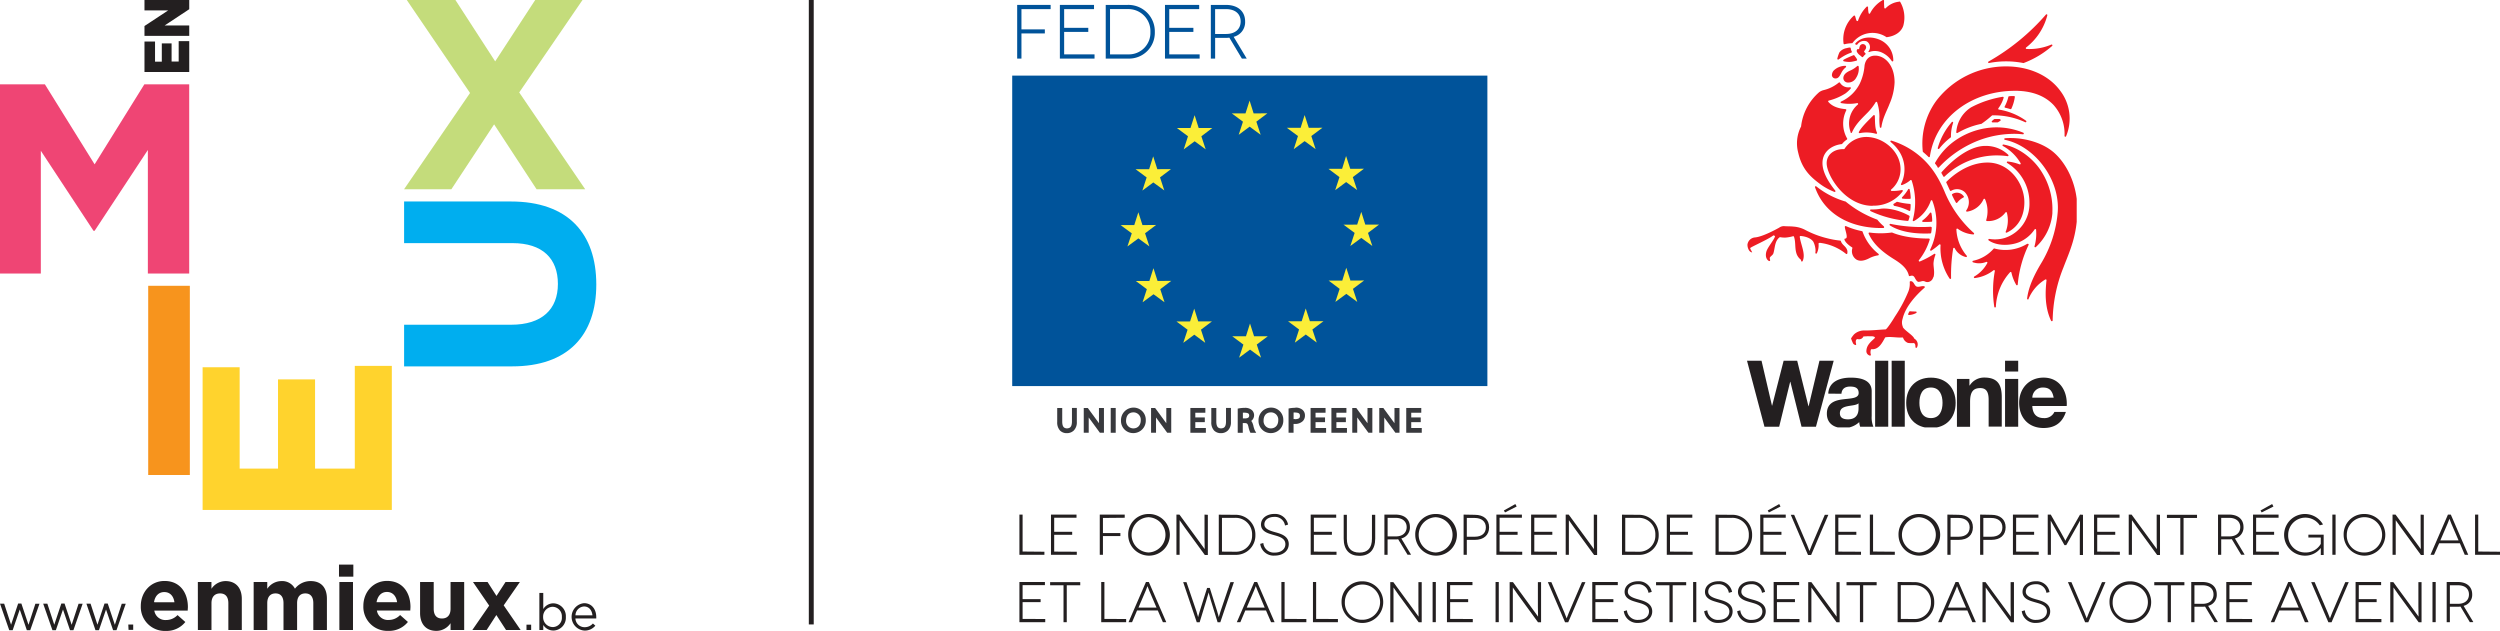 <svg id="Calque_2" data-name="Calque 2" xmlns="http://www.w3.org/2000/svg" xmlns:xlink="http://www.w3.org/1999/xlink" viewBox="0 0 871.26 219.92"><defs><style>.cls-1,.cls-5{fill:none;}.cls-2{fill:#00539a;}.cls-3{fill:#fbee38;}.cls-4{fill:#38393d;}.cls-5{stroke:#231f20;stroke-width:1.71px;}.cls-6{fill:#ef4574;}.cls-7{fill:#f7941d;}.cls-8{fill:#ffd32d;}.cls-9{fill:#00aeef;}.cls-10{fill:#c4dc7b;}.cls-11{fill:#231f20;}.cls-12{clip-path:url(#clip-path);}.cls-13{fill:#ed1c24;}</style><clipPath id="clip-path" transform="translate(-35.73 -27.66)"><rect class="cls-1" x="644.58" y="27.66" width="114.89" height="148.95"/></clipPath></defs><rect class="cls-2" x="352.76" y="26.35" width="165.6" height="108.2"/><polygon class="cls-3" points="436.89 39.52 441.68 39.5 437.84 42.4 439.35 46.98 435.5 44.14 431.69 46.98 433.18 42.41 429.3 39.53 434.06 39.52 435.49 35.06 436.89 39.52"/><polygon class="cls-3" points="437.05 117.2 441.83 117.19 437.99 120.07 439.48 124.64 435.64 121.84 431.83 124.66 433.33 120.09 429.45 117.2 434.22 117.2 435.63 112.74 437.05 117.2"/><polygon class="cls-3" points="398.15 78.44 402.92 78.4 399.06 81.3 400.56 85.87 396.73 83.08 392.91 85.89 394.43 81.31 390.53 78.45 395.3 78.43 396.72 73.97 398.15 78.44"/><polygon class="cls-3" points="475.81 78.28 480.59 78.28 476.75 81.17 478.26 85.72 474.42 82.91 470.59 85.74 472.1 81.17 468.21 78.3 472.98 78.28 474.41 73.83 475.81 78.28"/><polygon class="cls-3" points="417.74 44.6 422.5 44.6 418.68 47.49 420.19 52.06 416.35 49.23 412.53 52.06 414.02 47.49 410.16 44.62 414.89 44.6 416.33 40.14 417.74 44.6"/><polygon class="cls-3" points="403.33 58.96 408.09 58.94 404.27 61.82 405.76 66.37 401.93 63.58 398.12 66.42 399.61 61.84 395.74 58.96 400.48 58.96 401.89 54.49 403.33 58.96"/><polygon class="cls-3" points="403.41 97.9 408.18 97.89 404.35 100.78 405.84 105.34 402.01 102.55 398.19 105.35 399.68 100.78 395.82 97.92 400.56 97.92 401.98 93.46 403.41 97.9"/><polygon class="cls-3" points="454.67 40.09 456.11 44.55 460.87 44.52 457 47.41 458.5 51.99 454.67 49.18 450.87 51.99 452.35 47.41 448.48 44.55 453.27 44.55 454.67 40.09"/><polygon class="cls-3" points="469.11 54.37 470.57 58.83 475.33 58.81 471.46 61.72 472.97 66.25 469.14 63.45 465.32 66.28 466.81 61.72 462.96 58.84 467.73 58.83 469.11 54.37"/><polygon class="cls-3" points="417.59 112.02 422.38 112 418.54 114.89 420.03 119.47 416.21 116.64 412.38 119.48 413.88 114.91 410.01 112.04 414.75 112.02 416.19 107.56 417.59 112.02"/><polygon class="cls-3" points="469.18 93.31 470.64 97.78 475.39 97.75 471.51 100.67 473.02 105.22 469.19 102.41 465.38 105.22 466.87 100.67 463.02 97.78 467.79 97.78 469.18 93.31"/><polygon class="cls-3" points="455.05 107.5 456.5 111.93 461.25 111.93 457.37 114.83 458.89 119.38 455.06 116.58 451.25 119.42 452.73 114.83 448.9 111.97 453.64 111.95 455.05 107.5"/><path class="cls-4" d="M409.31,169.84v4.89c-.08,1.76-.67,2.16-1.76,2.23-.93-.07-1.57-.42-1.63-2.23v-4.89h-1.75v4.89a4.15,4.15,0,0,0,1,3,3.29,3.29,0,0,0,2.32.89h0a3.44,3.44,0,0,0,2.47-.94,4,4,0,0,0,1.05-3v-4.85h-1.74Z" transform="translate(-35.73 -27.66)"/><path class="cls-4" d="M418.72,169.84v5.31l-.35-.49-3.54-4.82h-1.41v8.64h1.73v-5.33c.16.22.32.43.48.66l3.42,4.67h1.41v-8.64h-1.74Z" transform="translate(-35.73 -27.66)"/><polygon class="cls-4" points="388.22 142.18 387.69 142.18 387.09 142.18 387.09 150.82 388.22 150.82 388.83 150.82 388.83 142.18 388.22 142.18"/><path class="cls-4" d="M430.77,169.71a4.38,4.38,0,0,0-4.37,4.55,4.24,4.24,0,0,0,4.29,4.34h0a4.34,4.34,0,0,0,4.35-4.54,4.24,4.24,0,0,0-4.28-4.35m-.06,7.25h0a2.56,2.56,0,0,1-2.53-2.73c.05-1.62.82-2.84,2.57-2.86a2.55,2.55,0,0,1,2.55,2.73c0,1.73-1,2.84-2.58,2.86" transform="translate(-35.73 -27.66)"/><path class="cls-4" d="M442.19,169.84v5.32l-.36-.5-3.54-4.82h-1.41v8.64h1.73v-5.33c.16.22.32.43.48.66l3.42,4.67h1.4v-8.64h-1.72Z" transform="translate(-35.73 -27.66)"/><polygon class="cls-4" points="414.85 142.18 414.85 150.82 420.25 150.82 420.25 149.76 420.25 149.16 416.57 149.16 416.57 147.12 419.28 147.12 419.88 147.12 419.88 146.53 419.88 146.09 419.88 145.48 416.57 145.48 416.57 143.84 419.47 143.84 420.07 143.84 420.07 142.78 420.07 142.18 414.85 142.18"/><path class="cls-4" d="M463,169.84v4.89c-.07,1.76-.66,2.16-1.75,2.23-.93-.06-1.57-.42-1.63-2.23v-4.89h-1.75v4.89a4.11,4.11,0,0,0,1,3,3.27,3.27,0,0,0,2.32.89h0a3.42,3.42,0,0,0,2.47-.94,4,4,0,0,0,1.06-3v-4.85H463Z" transform="translate(-35.73 -27.66)"/><path class="cls-4" d="M472.41,175.66a3.08,3.08,0,0,0-.62-1.3,2.52,2.52,0,0,0,1-2,2.45,2.45,0,0,0-.72-1.73,3.5,3.5,0,0,0-2.58-.83,11,11,0,0,0-1.92.17l-.49.1v8.42h1.76v-3.39h.81c.74.09.86.2,1.13,1.14a10.78,10.78,0,0,0,.57,1.93l.17.32h2l-.51-.9a9.44,9.44,0,0,1-.55-1.91m-3.58-4.2a6,6,0,0,1,.64,0c1.13.06,1.55.27,1.56,1,0,.58-.34.95-1.38,1h-.82Z" transform="translate(-35.73 -27.66)"/><path class="cls-4" d="M478.68,169.71a4.37,4.37,0,0,0-4.35,4.55,4.24,4.24,0,0,0,4.28,4.34h0a4.34,4.34,0,0,0,4.36-4.54,4.24,4.24,0,0,0-4.3-4.35m-.05,7.25h0a2.55,2.55,0,0,1-2.53-2.73c0-1.62.83-2.84,2.57-2.86a2.54,2.54,0,0,1,2.55,2.73c0,1.73-1,2.84-2.58,2.86" transform="translate(-35.73 -27.66)"/><path class="cls-4" d="M487.16,169.78a12.2,12.2,0,0,0-1.87.15l-.49.1v8.45h1.74v-3.07H487a3.86,3.86,0,0,0,2.77-1,2.73,2.73,0,0,0,.74-2,2.5,2.5,0,0,0-.79-1.87,3.64,3.64,0,0,0-2.55-.83m-.1,4-.52,0v-2.29a5.46,5.46,0,0,1,.62,0c1.1.08,1.57.28,1.59,1.12s-.37,1.14-1.69,1.22" transform="translate(-35.73 -27.66)"/><polygon class="cls-4" points="456.74 142.18 456.74 150.82 462.15 150.82 462.15 149.76 462.15 149.16 458.47 149.16 458.47 147.12 461.17 147.12 461.78 147.12 461.78 146.53 461.78 146.09 461.78 145.48 458.47 145.48 458.47 143.84 461.36 143.84 461.96 143.84 461.96 142.78 461.96 142.18 456.74 142.18"/><polygon class="cls-4" points="464 142.18 464 150.82 469.42 150.82 469.42 149.76 469.42 149.16 465.74 149.16 465.74 147.12 468.44 147.12 469.04 147.12 469.04 146.53 469.04 146.09 469.04 145.48 465.74 145.48 465.74 143.84 468.62 143.84 469.23 143.84 469.23 142.78 469.23 142.18 464 142.18"/><path class="cls-4" d="M512.31,169.84v5.31l-.37-.49-3.54-4.82H507v8.64h1.73v-5.33c.15.22.31.43.48.66l3.42,4.67H514v-8.64h-1.72Z" transform="translate(-35.73 -27.66)"/><path class="cls-4" d="M521.71,169.84v5.32c-.1-.16-.23-.33-.35-.5l-3.54-4.82h-1.41v8.64h1.74V173.9c0-.25,0-.5,0-.73l.47.64,3.42,4.67h1.42v-8.64h-1.74Z" transform="translate(-35.73 -27.66)"/><polygon class="cls-4" points="490.08 142.18 490.08 150.82 495.49 150.82 495.49 149.76 495.49 149.16 491.82 149.16 491.82 147.12 494.52 147.12 495.13 147.12 495.13 146.53 495.13 146.09 495.13 145.48 491.82 145.48 491.82 143.84 494.71 143.84 495.32 143.84 495.32 142.78 495.32 142.18 490.08 142.18"/><line class="cls-5" x1="282.73" x2="282.73" y2="217.62"/><polygon class="cls-6" points="0 95.32 14.23 95.32 14.23 52.55 32.59 80.44 32.97 80.44 51.53 52.27 51.53 95.32 65.94 95.32 65.94 29.38 50.31 29.38 32.97 57.27 15.64 29.38 0 29.38 0 95.32"/><rect class="cls-7" x="51.65" y="99.6" width="14.51" height="65.94"/><polygon class="cls-8" points="136.55 177.72 136.55 127.51 123.65 127.51 123.65 163.31 109.8 163.31 109.8 132.22 96.89 132.22 96.89 163.31 83.52 163.31 83.52 127.99 70.61 127.99 70.61 177.72 136.55 177.72"/><path class="cls-9" d="M243.54,126.8c0-17.71-9.8-28.92-29.77-28.92H176.56v14.51h37.78c10.46,0,15.82,5.36,15.82,14.22s-5.56,14.22-16.3,14.22h-37.3v14.51h37.68c19.41,0,29.3-10.83,29.3-28.54" transform="translate(-35.73 -27.66)"/><polygon class="cls-10" points="140.82 65.95 157.31 65.95 172.2 43.34 186.99 65.95 203.94 65.95 180.95 32.22 203 0.01 186.51 0.01 172.57 21.39 158.72 0.01 141.77 0.01 163.81 32.41 140.82 65.95"/><path class="cls-11" d="M101.68,40.15V36.53H93.12l8.56-5.66V27.66H86.08v3.63h8.25l-8.25,5.44v3.42Zm0,12.61V42H98v7.11H95.53V42.78H92.12v6.36H89.76v-7H86.08V52.76Z" transform="translate(-35.73 -27.66)"/><path class="cls-11" d="M236.28,242.1a3.15,3.15,0,0,1,3-3.08c1.8,0,2.76,1.42,2.92,3.08Zm0,1.09h7.25a4.47,4.47,0,0,0,0-.47c0-2.69-1.56-4.85-4.26-4.85a4.79,4.79,0,0,0,.17,9.55,4.73,4.73,0,0,0,3.77-1.71l-.85-.76a3.78,3.78,0,0,1-2.88,1.29,3.19,3.19,0,0,1-3.22-3.05m-7.94,3a3.41,3.41,0,0,1-3.31-3.54v0a3.42,3.42,0,0,1,3.31-3.52,3.3,3.3,0,0,1,3.22,3.54v0a3.23,3.23,0,0,1-3.22,3.53m.24,1.21a4.46,4.46,0,0,0,4.37-4.75v0a4.46,4.46,0,0,0-4.37-4.74,4.13,4.13,0,0,0-3.5,2V234.3h-1.36v12.91h1.36v-1.75a4.12,4.12,0,0,0,3.5,1.94m-9.35-.19h1.63v-1.85h-1.63Zm-18.87,0h5l3.37-5.21,3.37,5.21h5.09l-5.9-8.58,5.65-8.15h-5l-3.16,4.87-3.12-4.87h-5.08l5.65,8.24Zm-12.49.31a5.9,5.9,0,0,0,4.9-2.68v2.37h4.75V230.48h-4.75v9.34c0,2.24-1.15,3.39-3,3.39s-2.87-1.15-2.87-3.39v-9.34h-4.75v10.83c0,3.84,2.09,6.21,5.68,6.21m-20.85-10c.38-2.16,1.66-3.56,3.63-3.56s3.24,1.43,3.53,3.56Zm4.09,10a8.38,8.38,0,0,0,6.84-3.11l-2.72-2.41a5.45,5.45,0,0,1-4,1.72,3.87,3.87,0,0,1-4.09-3.28h11.64c0-.43.06-.88.06-1.25,0-4.74-2.55-9.08-8.14-9.08-4.87,0-8.28,3.93-8.28,8.71v.06a8.37,8.37,0,0,0,8.74,8.64M154,247.21h4.75V230.48H154Zm-.13-18.57h5v-4.22h-5Zm-29.74,18.57h4.74v-9.33c0-2.25,1.1-3.41,2.88-3.41s2.78,1.16,2.78,3.41v9.33h4.74v-9.33c0-2.25,1.09-3.41,2.87-3.41s2.78,1.16,2.78,3.41v9.33h4.74V236.32c0-4-2.12-6.15-5.65-6.15a6.87,6.87,0,0,0-5.49,2.65,5,5,0,0,0-4.72-2.65,6,6,0,0,0-4.93,2.69v-2.38h-4.74Zm-19.44,0h4.74v-9.33c0-2.25,1.16-3.41,3-3.41s2.88,1.16,2.88,3.41v9.33H120V236.38c0-3.84-2.09-6.21-5.68-6.21a5.93,5.93,0,0,0-4.9,2.69v-2.38h-4.74Zm-15.29-9.67C89.75,235.38,91,234,93,234s3.24,1.43,3.52,3.56Zm4.08,10a8.38,8.38,0,0,0,6.84-3.11l-2.72-2.41a5.46,5.46,0,0,1-4,1.72,3.87,3.87,0,0,1-4.09-3.28h11.64c0-.43.06-.88.06-1.25,0-4.74-2.56-9.08-8.14-9.08-4.87,0-8.27,3.93-8.27,8.71v.06a8.36,8.36,0,0,0,8.73,8.64m-13-.37h1.62v-1.85H80.44ZM69,247.28h1.21l2.47-7.21,2.46,7.21h1.19l3.22-9.21H78.16l-2.4,7.34L73.28,238H72.15l-2.46,7.38-2.4-7.34H65.84Zm-15,0h1.2l2.48-7.21,2.45,7.21h1.19l3.21-9.21H63.11l-2.41,7.34L58.23,238H57.1l-2.46,7.38-2.41-7.34H50.78Zm-15.05,0h1.2l2.47-7.21,2.46,7.21h1.19l3.22-9.21H48.06l-2.4,7.34L43.18,238H42.05l-2.46,7.38-2.41-7.34H35.74Z" transform="translate(-35.73 -27.66)"/><path class="cls-2" d="M391.71,30.84V37.9h8.15v1.41h-8.15v8.77h-1.49V29.37h11.66v1.47Z" transform="translate(-35.73 -27.66)"/><path class="cls-2" d="M417.18,46.61v1.47H405.1V29.37H417v1.47H406.59v6.52H415v1.42h-8.41v7.83Z" transform="translate(-35.73 -27.66)"/><path class="cls-2" d="M428.71,29.37a9.23,9.23,0,0,1,9.48,9.46,9,9,0,0,1-9.27,9.25h-7.84V29.37Zm.21,17.24a7.5,7.5,0,0,0,7.73-7.78,7.68,7.68,0,0,0-7.94-8h-6.13V46.61Z" transform="translate(-35.73 -27.66)"/><path class="cls-2" d="M453.81,46.61v1.47H441.73V29.37h11.92v1.47H443.22v6.52h8.41v1.42h-8.41v7.83Z" transform="translate(-35.73 -27.66)"/><path class="cls-2" d="M468.53,48.08l-4.37-7.3a8.29,8.29,0,0,1-1.23.08h-3.72v7.22h-1.5V29.37h5.22c4.19,0,6.73,2.22,6.73,5.77a5.24,5.24,0,0,1-4,5.35l4.56,7.59ZM463,39.5c3.32,0,5.1-1.79,5.1-4.36,0-2.75-2-4.3-5.1-4.3h-3.8V39.5Z" transform="translate(-35.73 -27.66)"/><path class="cls-11" d="M399.71,219.94V221H391v-14h1.11v12.87Z" transform="translate(-35.73 -27.66)"/><path class="cls-11" d="M411,219.94V221h-9v-14h8.9v1.1h-7.78V213h6.27v1.05h-6.27v5.85Z" transform="translate(-35.73 -27.66)"/><path class="cls-11" d="M420.11,208.17v5.26h6.08v1.06h-6.08V221H419v-14h8.7v1.1Z" transform="translate(-35.73 -27.66)"/><path class="cls-11" d="M436,206.79a7.26,7.26,0,1,1-7.09,7.26A7.07,7.07,0,0,1,436,206.79Zm0,13.41a6.15,6.15,0,0,0,0-12.29,6.15,6.15,0,0,0,0,12.29Z" transform="translate(-35.73 -27.66)"/><path class="cls-11" d="M456.67,207.07v14h-1.06l-7-9.59c-1.17-1.64-1.76-2.53-1.78-2.53h0s0,1.63,0,3.63V221h-1.11v-14h1.05l7,9.56c1.08,1.47,1.78,2.47,1.8,2.47h0s-.06-1.68-.06-3.55v-8.48Z" transform="translate(-35.73 -27.66)"/><path class="cls-11" d="M466.17,207.07a6.88,6.88,0,0,1,7.07,7.06,6.74,6.74,0,0,1-6.92,6.9h-5.84v-14Zm.15,12.87a5.6,5.6,0,0,0,5.77-5.81,5.73,5.73,0,0,0-5.92-6h-4.58v11.77Z" transform="translate(-35.73 -27.66)"/><path class="cls-11" d="M483.56,210.8a3.52,3.52,0,0,0-3.71-3c-2,0-3.48,1-3.48,2.61s2,2.24,3.89,2.76,4.61,1.31,4.61,4.12c0,2.3-1.95,4-4.9,4a4.71,4.71,0,0,1-5.05-4.09l1.08-.3a3.7,3.7,0,0,0,4,3.34c2.26,0,3.69-1.24,3.69-2.92,0-2.31-2.58-2.75-4.5-3.33-1.56-.46-4-1.13-4-3.53,0-2.17,2-3.69,4.67-3.69a4.59,4.59,0,0,1,4.77,3.71Z" transform="translate(-35.73 -27.66)"/><path class="cls-11" d="M501.51,219.94V221h-9v-14h8.89v1.1h-7.78V213h6.28v1.05h-6.28v5.85Z" transform="translate(-35.73 -27.66)"/><path class="cls-11" d="M515,207.07v8.3c0,3.87-2,6-5.5,6s-5.49-2.09-5.49-6v-8.3h1.11v8.34c0,3.21,1.49,4.83,4.38,4.83s4.36-1.62,4.36-4.83v-8.34Z" transform="translate(-35.73 -27.66)"/><path class="cls-11" d="M526.27,221,523,215.59a6.88,6.88,0,0,1-.92.06h-2.77V221H518.2v-14h3.89c3.13,0,5,1.66,5,4.31a3.9,3.9,0,0,1-3,4l3.4,5.66Zm-4.12-6.4c2.48,0,3.81-1.34,3.81-3.25s-1.46-3.21-3.81-3.21h-2.83v6.46Z" transform="translate(-35.73 -27.66)"/><path class="cls-11" d="M536.05,206.79a7.26,7.26,0,1,1-7.1,7.26A7.06,7.06,0,0,1,536.05,206.79Zm0,13.41a6.15,6.15,0,0,0,0-12.29,6.15,6.15,0,0,0,0,12.29Z" transform="translate(-35.73 -27.66)"/><path class="cls-11" d="M549.69,207.07c3.15,0,5,1.64,5,4.37s-1.88,4.37-5,4.37h-2.77V221H545.8v-14Zm0,7.64c2.5,0,3.87-1.25,3.87-3.27s-1.5-3.27-3.87-3.27h-2.77v6.54Z" transform="translate(-35.73 -27.66)"/><path class="cls-11" d="M566.23,219.94V221h-9v-14h8.89v1.1h-7.78V213h6.28v1.05h-6.28v5.85Zm-6-13.69-.39-.69,4-2.24.45.86Z" transform="translate(-35.73 -27.66)"/><path class="cls-11" d="M578.33,219.94V221h-9v-14h8.89v1.1h-7.78V213h6.28v1.05h-6.28v5.85Z" transform="translate(-35.73 -27.66)"/><path class="cls-11" d="M592.33,207.07v14h-1.06l-7-9.59c-1.17-1.64-1.76-2.53-1.78-2.53h0s0,1.63,0,3.63V221h-1.11v-14h1.05l7,9.56c1.08,1.47,1.78,2.47,1.8,2.47h0s-.06-1.68-.06-3.55v-8.48Z" transform="translate(-35.73 -27.66)"/><path class="cls-11" d="M606.71,207.07a6.89,6.89,0,0,1,7.08,7.06,6.74,6.74,0,0,1-6.92,6.9H601v-14Zm.16,12.87a5.59,5.59,0,0,0,5.76-5.81,5.72,5.72,0,0,0-5.92-6h-4.57v11.77Z" transform="translate(-35.73 -27.66)"/><path class="cls-11" d="M625.61,219.94V221h-9v-14h8.9v1.1h-7.78V213H624v1.05h-6.27v5.85Z" transform="translate(-35.73 -27.66)"/><path class="cls-11" d="M639.28,207.07a6.88,6.88,0,0,1,7.07,7.06,6.74,6.74,0,0,1-6.92,6.9h-5.84v-14Zm.15,12.87a5.6,5.6,0,0,0,5.77-5.81,5.73,5.73,0,0,0-5.92-6H634.7v11.77Z" transform="translate(-35.73 -27.66)"/><path class="cls-11" d="M658.18,219.94V221h-9v-14h8.89v1.1h-7.78V213h6.28v1.05h-6.28v5.85Zm-6-13.69-.39-.69,4-2.24.45.86Z" transform="translate(-35.73 -27.66)"/><path class="cls-11" d="M672.92,207.07l-6,14h-1.1l-6-14H661l4.56,10.63c.35.84.76,2,.78,2h0s.45-1.18.78-2l4.56-10.63Z" transform="translate(-35.73 -27.66)"/><path class="cls-11" d="M684.3,219.94V221h-9v-14h8.9v1.1H676.4V213h6.27v1.05H676.4v5.85Z" transform="translate(-35.73 -27.66)"/><path class="cls-11" d="M696.08,219.94V221h-8.7v-14h1.12v12.87Z" transform="translate(-35.73 -27.66)"/><path class="cls-11" d="M704.47,206.79a7.26,7.26,0,1,1-7.1,7.26A7.06,7.06,0,0,1,704.47,206.79Zm0,13.41a6.15,6.15,0,0,0,0-12.29,6.15,6.15,0,0,0,0,12.29Z" transform="translate(-35.73 -27.66)"/><path class="cls-11" d="M718.29,207.07c3.15,0,5,1.64,5,4.37s-1.87,4.37-5,4.37h-2.78V221H714.4v-14Zm0,7.64c2.5,0,3.87-1.25,3.87-3.27s-1.51-3.27-3.87-3.27h-2.78v6.54Z" transform="translate(-35.73 -27.66)"/><path class="cls-11" d="M729.7,207.07c3.15,0,5,1.64,5,4.37s-1.88,4.37-5,4.37h-2.77V221h-1.12v-14Zm0,7.64c2.51,0,3.87-1.25,3.87-3.27s-1.5-3.27-3.87-3.27h-2.77v6.54Z" transform="translate(-35.73 -27.66)"/><path class="cls-11" d="M746.24,219.94V221h-9v-14h8.89v1.1h-7.77V213h6.27v1.05h-6.27v5.85Z" transform="translate(-35.73 -27.66)"/><path class="cls-11" d="M761.66,207.07v14h-1.11V214c0-1.83.1-4.9.08-4.9h0s-.61,1.07-1.17,2.11l-3.64,6.44h-.61l-3.63-6.44c-.57-1-1.15-2.11-1.17-2.11h0s.07,3.07.07,4.9V221h-1.11v-14h1.06l3.61,6.36c1.23,2.14,1.47,2.76,1.49,2.76h0s.25-.62,1.48-2.76l3.62-6.36Z" transform="translate(-35.73 -27.66)"/><path class="cls-11" d="M774.51,219.94V221h-9v-14h8.89v1.1h-7.78V213h6.28v1.05h-6.28v5.85Z" transform="translate(-35.73 -27.66)"/><path class="cls-11" d="M788.5,207.07v14h-1l-7-9.59c-1.17-1.64-1.76-2.53-1.78-2.53h0s0,1.63,0,3.63V221H777.6v-14h1l7,9.56c1.08,1.47,1.78,2.47,1.8,2.47h0s-.06-1.68-.06-3.55v-8.48Z" transform="translate(-35.73 -27.66)"/><path class="cls-11" d="M801.4,207.07v1.1h-4.69V221h-1.13V208.17h-4.67v-1.1Z" transform="translate(-35.73 -27.66)"/><path class="cls-11" d="M816.79,221l-3.27-5.44a6.77,6.77,0,0,1-.92.06h-2.77V221h-1.11v-14h3.88c3.13,0,5,1.66,5,4.31a3.91,3.91,0,0,1-3,4l3.4,5.66Zm-4.13-6.4c2.49,0,3.81-1.34,3.81-3.25s-1.46-3.21-3.81-3.21h-2.83v6.46Z" transform="translate(-35.73 -27.66)"/><path class="cls-11" d="M829.92,219.94V221h-9v-14h8.9v1.1H822V213h6.27v1.05H822v5.85Zm-6-13.69-.39-.69,4.05-2.24.45.86Z" transform="translate(-35.73 -27.66)"/><path class="cls-11" d="M844.47,218.7a6.76,6.76,0,0,1-5.38,2.61,7.26,7.26,0,1,1,6.22-10.87l-1.14.3a6,6,0,0,0-11,3.31,5.89,5.89,0,0,0,6,6.15,6,6,0,0,0,5.36-3V215h-4.32v-1h5.33v7.08h-1c0-1.85,0-2.35,0-2.37Z" transform="translate(-35.73 -27.66)"/><path class="cls-11" d="M848.57,221v-14h1.12v14Z" transform="translate(-35.73 -27.66)"/><path class="cls-11" d="M859.6,206.79a7.26,7.26,0,1,1-7.1,7.26A7.06,7.06,0,0,1,859.6,206.79Zm0,13.41a6.15,6.15,0,1,0-6-6.15A5.9,5.9,0,0,0,859.6,220.2Z" transform="translate(-35.73 -27.66)"/><path class="cls-11" d="M880.43,207.07v14h-1l-7-9.59c-1.17-1.64-1.76-2.53-1.78-2.53h0s0,1.63,0,3.63V221h-1.11v-14h1.05l7,9.56c1.08,1.47,1.78,2.47,1.8,2.47h0s-.06-1.68-.06-3.55v-8.48Z" transform="translate(-35.73 -27.66)"/><path class="cls-11" d="M893,217h-7.21L884,221h-1.23l6.08-14h1l6.07,14H894.7Zm-.45-1L890,210.06c-.29-.71-.6-1.61-.62-1.61h0s-.33.9-.63,1.61L886.2,216Z" transform="translate(-35.73 -27.66)"/><path class="cls-11" d="M907,219.94V221h-8.7v-14h1.11v12.87Z" transform="translate(-35.73 -27.66)"/><path class="cls-11" d="M400,243.39v1.1h-9v-14h8.89v1.1h-7.78v4.86h6.28v1.06h-6.28v5.84Z" transform="translate(-35.73 -27.66)"/><path class="cls-11" d="M412.2,230.53v1.1h-4.7v12.86h-1.13V231.63H401.7v-1.1Z" transform="translate(-35.73 -27.66)"/><path class="cls-11" d="M428.2,243.39v1.1h-8.69v-14h1.11v12.86Z" transform="translate(-35.73 -27.66)"/><path class="cls-11" d="M439.23,240.42H432l-1.74,4.07h-1.23l6.07-14h1l6.08,14H441Zm-.45-1-2.52-5.88c-.29-.72-.61-1.61-.63-1.61h0s-.33.89-.62,1.61l-2.52,5.88Z" transform="translate(-35.73 -27.66)"/><path class="cls-11" d="M465.76,230.53l-4.75,14h-.94l-2.35-7.6c-.66-2.11-.76-2.81-.78-2.81h0s-.16.7-.8,2.81l-2.33,7.6h-1l-4.74-14h1.15l3.48,10.21c.37,1.18.56,2,.58,2h0s.18-.79.55-2l2.58-8.18h.94l2.58,8.18c.37,1.18.53,2,.55,2h0s.21-.79.6-2l3.46-10.21Z" transform="translate(-35.73 -27.66)"/><path class="cls-11" d="M476.94,240.42h-7.22L468,244.49h-1.23l6.08-14h1l6.08,14h-1.23Zm-.45-1L474,233.52c-.3-.72-.61-1.61-.63-1.61h0s-.33.89-.62,1.61l-2.53,5.88Z" transform="translate(-35.73 -27.66)"/><path class="cls-11" d="M491,243.39v1.1h-8.7v-14h1.12v12.86Z" transform="translate(-35.73 -27.66)"/><path class="cls-11" d="M502,243.39v1.1h-8.7v-14h1.11v12.86Z" transform="translate(-35.73 -27.66)"/><path class="cls-11" d="M510.36,230.25a7.26,7.26,0,1,1-7.09,7.26A7.07,7.07,0,0,1,510.36,230.25Zm0,13.4a6.14,6.14,0,1,0-5.94-6.14A5.89,5.89,0,0,0,510.36,243.65Z" transform="translate(-35.73 -27.66)"/><path class="cls-11" d="M531.2,230.53v14h-1.05l-7-9.59c-1.18-1.64-1.76-2.54-1.78-2.54h0s0,1.64,0,3.63v8.5h-1.12v-14h1.06l7,9.55c1.07,1.48,1.78,2.48,1.8,2.48h0s-.06-1.68-.06-3.55v-8.48Z" transform="translate(-35.73 -27.66)"/><path class="cls-11" d="M535,244.49v-14h1.12v14Z" transform="translate(-35.73 -27.66)"/><path class="cls-11" d="M549,243.39v1.1h-9v-14h8.89v1.1h-7.78v4.86h6.28v1.06h-6.28v5.84Z" transform="translate(-35.73 -27.66)"/><path class="cls-11" d="M556.94,244.49v-14h1.12v14Z" transform="translate(-35.73 -27.66)"/><path class="cls-11" d="M572.8,230.53v14h-1.06l-7-9.59c-1.17-1.64-1.76-2.54-1.78-2.54h0s0,1.64,0,3.63v8.5h-1.11v-14H563l6.95,9.55c1.08,1.48,1.78,2.48,1.8,2.48h0s-.06-1.68-.06-3.55v-8.48Z" transform="translate(-35.73 -27.66)"/><path class="cls-11" d="M588.26,230.53l-6,14h-1.1l-6-14h1.22l4.55,10.63c.35.84.76,2,.78,2h0s.45-1.17.78-2l4.56-10.63Z" transform="translate(-35.73 -27.66)"/><path class="cls-11" d="M599.64,243.39v1.1h-9v-14h8.9v1.1h-7.78v4.86H598v1.06h-6.27v5.84Z" transform="translate(-35.73 -27.66)"/><path class="cls-11" d="M610.23,234.26a3.52,3.52,0,0,0-3.71-3c-2,0-3.48,1-3.48,2.61s2,2.23,3.89,2.75,4.61,1.32,4.61,4.13c0,2.29-1.95,4-4.91,4a4.7,4.7,0,0,1-5-4.09l1.08-.3a3.69,3.69,0,0,0,4,3.33c2.27,0,3.7-1.23,3.7-2.91,0-2.31-2.58-2.75-4.5-3.33-1.56-.46-4-1.14-4-3.53,0-2.17,2-3.69,4.68-3.69a4.6,4.6,0,0,1,4.77,3.71Z" transform="translate(-35.73 -27.66)"/><path class="cls-11" d="M623.37,230.53v1.1h-4.7v12.86h-1.13V231.63h-4.67v-1.1Z" transform="translate(-35.73 -27.66)"/><path class="cls-11" d="M625.79,244.49v-14h1.11v14Z" transform="translate(-35.73 -27.66)"/><path class="cls-11" d="M638.24,234.26a3.52,3.52,0,0,0-3.71-3c-2,0-3.48,1-3.48,2.61s2,2.23,3.89,2.75,4.61,1.32,4.61,4.13c0,2.29-1.95,4-4.91,4a4.7,4.7,0,0,1-5-4.09l1.08-.3a3.69,3.69,0,0,0,4,3.33c2.27,0,3.7-1.23,3.7-2.91,0-2.31-2.58-2.75-4.5-3.33-1.56-.46-4-1.14-4-3.53,0-2.17,2-3.69,4.68-3.69a4.59,4.59,0,0,1,4.77,3.71Z" transform="translate(-35.73 -27.66)"/><path class="cls-11" d="M649.79,234.26a3.52,3.52,0,0,0-3.71-3c-2,0-3.48,1-3.48,2.61s2,2.23,3.89,2.75,4.61,1.32,4.61,4.13c0,2.29-2,4-4.9,4a4.71,4.71,0,0,1-5.05-4.09l1.08-.3a3.7,3.7,0,0,0,4,3.33c2.26,0,3.69-1.23,3.69-2.91,0-2.31-2.58-2.75-4.5-3.33-1.56-.46-4-1.14-4-3.53,0-2.17,2-3.69,4.67-3.69a4.59,4.59,0,0,1,4.77,3.71Z" transform="translate(-35.73 -27.66)"/><path class="cls-11" d="M662.85,243.39v1.1h-9v-14h8.89v1.1H655v4.86h6.28v1.06H655v5.84Z" transform="translate(-35.73 -27.66)"/><path class="cls-11" d="M676.85,230.53v14h-1.06l-7-9.59c-1.17-1.64-1.76-2.54-1.78-2.54h0s0,1.64,0,3.63v8.5h-1.11v-14H667l7,9.55c1.08,1.48,1.78,2.48,1.8,2.48h0s-.06-1.68-.06-3.55v-8.48Z" transform="translate(-35.73 -27.66)"/><path class="cls-11" d="M689.75,230.53v1.1h-4.69v12.86h-1.14V231.63h-4.67v-1.1Z" transform="translate(-35.73 -27.66)"/><path class="cls-11" d="M702.75,230.53a6.88,6.88,0,0,1,7.07,7.06,6.74,6.74,0,0,1-6.92,6.9h-5.84v-14Zm.15,12.86a5.59,5.59,0,0,0,5.77-5.8,5.73,5.73,0,0,0-5.92-6h-4.58v11.76Z" transform="translate(-35.73 -27.66)"/><path class="cls-11" d="M721.36,240.42h-7.22l-1.74,4.07h-1.23l6.08-14h1l6.08,14H723.1Zm-.45-1-2.52-5.88c-.3-.72-.61-1.61-.63-1.61h0s-.33.89-.63,1.61l-2.52,5.88Z" transform="translate(-35.73 -27.66)"/><path class="cls-11" d="M737.6,230.53v14h-1.06l-7-9.59c-1.18-1.64-1.76-2.54-1.78-2.54h0s0,1.64,0,3.63v8.5h-1.12v-14h1.06l7,9.55c1.07,1.48,1.78,2.48,1.8,2.48h0s-.06-1.68-.06-3.55v-8.48Z" transform="translate(-35.73 -27.66)"/><path class="cls-11" d="M748.92,234.26a3.52,3.52,0,0,0-3.72-3c-2,0-3.47,1-3.47,2.61s2,2.23,3.89,2.75,4.61,1.32,4.61,4.13c0,2.29-2,4-4.91,4a4.7,4.7,0,0,1-5-4.09l1.07-.3a3.7,3.7,0,0,0,4,3.33c2.27,0,3.7-1.23,3.7-2.91,0-2.31-2.59-2.75-4.5-3.33-1.56-.46-4-1.14-4-3.53,0-2.17,2-3.69,4.67-3.69A4.58,4.58,0,0,1,750,234Z" transform="translate(-35.73 -27.66)"/><path class="cls-11" d="M769.5,230.53l-6,14h-1.09l-6-14h1.21l4.55,10.63c.35.84.76,2,.78,2h0s.45-1.17.79-2l4.55-10.63Z" transform="translate(-35.73 -27.66)"/><path class="cls-11" d="M778,230.25a7.26,7.26,0,1,1-7.1,7.26A7.06,7.06,0,0,1,778,230.25Zm0,13.4a6.14,6.14,0,1,0-6-6.14A5.89,5.89,0,0,0,778,243.65Z" transform="translate(-35.73 -27.66)"/><path class="cls-11" d="M797,230.53v1.1h-4.7v12.86h-1.13V231.63h-4.67v-1.1Z" transform="translate(-35.73 -27.66)"/><path class="cls-11" d="M807.46,244.49l-3.26-5.44a6.88,6.88,0,0,1-.92.06H800.5v5.38h-1.11v-14h3.89c3.13,0,5,1.66,5,4.31a3.9,3.9,0,0,1-3,4l3.4,5.66Zm-4.12-6.4c2.48,0,3.81-1.34,3.81-3.25,0-2.06-1.47-3.21-3.81-3.21H800.5v6.46Z" transform="translate(-35.73 -27.66)"/><path class="cls-11" d="M820.6,243.39v1.1h-9v-14h8.89v1.1H812.7v4.86H819v1.06H812.7v5.84Z" transform="translate(-35.73 -27.66)"/><path class="cls-11" d="M837.29,240.42h-7.21l-1.74,4.07h-1.23l6.08-14h1l6.08,14H839Zm-.45-1-2.52-5.88c-.29-.72-.61-1.61-.62-1.61h0s-.34.89-.63,1.61l-2.52,5.88Z" transform="translate(-35.73 -27.66)"/><path class="cls-11" d="M854.28,230.53l-6,14h-1.1l-6-14h1.21l4.56,10.63c.35.84.76,2,.78,2h0s.45-1.17.78-2l4.56-10.63Z" transform="translate(-35.73 -27.66)"/><path class="cls-11" d="M865.66,243.39v1.1h-9v-14h8.9v1.1h-7.78v4.86H864v1.06h-6.27v5.84Z" transform="translate(-35.73 -27.66)"/><path class="cls-11" d="M879.65,230.53v14h-1l-7-9.59c-1.18-1.64-1.76-2.54-1.78-2.54h0s0,1.64,0,3.63v8.5h-1.12v-14h1.06l7,9.55c1.07,1.48,1.78,2.48,1.8,2.48h0s-.06-1.68-.06-3.55v-8.48Z" transform="translate(-35.73 -27.66)"/><path class="cls-11" d="M883.46,244.49v-14h1.12v14Z" transform="translate(-35.73 -27.66)"/><path class="cls-11" d="M896.48,244.49l-3.26-5.44a7,7,0,0,1-.92.06h-2.78v5.38h-1.11v-14h3.89c3.13,0,5,1.66,5,4.31a3.9,3.9,0,0,1-3,4l3.4,5.66Zm-4.12-6.4c2.48,0,3.81-1.34,3.81-3.25,0-2.06-1.47-3.21-3.81-3.21h-2.84v6.46Z" transform="translate(-35.73 -27.66)"/><g class="cls-12"><path class="cls-13" d="M698.84,141.6c.63,1.23,3.5,2.82,4,4a.24.24,0,0,0,.11.13,2.26,2.26,0,0,1,.85,3,.28.28,0,0,1-.53-.14c0-.67-.09-1.32-.67-1.37a9.07,9.07,0,0,1-1.93-.05,2.86,2.86,0,0,1-1.68-1.72.28.28,0,0,0-.29-.18c-1.95.14-3.89-.36-5.83-.06a.27.27,0,0,0-.21.15c-1,1.83-2.21,4.18-4.63,4a.28.28,0,0,0-.29.16,2.8,2.8,0,0,0,0,1.74.29.29,0,0,1-.36.33,1.71,1.71,0,0,1-.93-.64,1.61,1.61,0,0,1-.27-1.11c.11-1.91,1.53-3.07,2.87-4.31a.28.28,0,0,0-.06-.45c-.76-.4-1.26-.13-2.26-.26a11.08,11.08,0,0,1-1.32.07.3.3,0,0,0-.32.13,1.62,1.62,0,0,1-1.85.83.58.58,0,0,0-.69.39,2.11,2.11,0,0,0,.06,1.33.28.28,0,0,1-.42.3c-.26-.16-.51-.24-.68-.58a13.17,13.17,0,0,1-.63-1.53.23.23,0,0,1,0-.24,9.94,9.94,0,0,1,1-1.34,5.19,5.19,0,0,1,3.84-1.34c2.33,0,4.82-.27,7.16-.39.39,0,2.51-3.2,3.21-4.43a49.09,49.09,0,0,0,4.76-8.89,7.53,7.53,0,0,0,.43-3.16.29.29,0,0,1,.26-.31c1.13-.11,1.3,1.45,2.06,1.83s1.82-.29,2.73-.06a.29.29,0,0,1,.11.49c-3.34,2.94-6.7,6.79-7.65,10.86a3.93,3.93,0,0,0,.12,2.85m4.5-5.41a17.5,17.5,0,0,1-2-.08.29.29,0,0,0-.29.14,7.66,7.66,0,0,0-.37.76.28.28,0,0,0,.27.4,5.86,5.86,0,0,0,2.5-.69.28.28,0,0,0-.14-.53m-23.88-21.3c-.38-1.43-1.82-1.87-2.2-3.2a.28.28,0,0,0-.24-.21,29.08,29.08,0,0,1-4.53-.81,33.13,33.13,0,0,1-7.84-3,10.49,10.49,0,0,0-4-1.08c-1.1-.12-2.37-.06-3.15-.15a2.78,2.78,0,0,0-1.8.56c-.55.29-5.76,3.23-8.53,3.39a2.87,2.87,0,0,0-2.48,2.45c-.05,1.09.57,2.74,1.65,2.74-.25-.53-.77-1.34-.69-1.5.2-.38,6.26-3,8-4.37a.27.27,0,0,1,.27,0,1,1,0,0,1,.16.06.28.28,0,0,1,.18.35c-.45,1.31-2.6,3.75-3,5.25s0,2.72.91,3.21a.29.29,0,0,0,.42-.3c-.07-.35-.19-.61-.09-.88.28-.55,1-.81,1.23-1.5.58-1.91.44-4.28,2.14-5.55a.29.29,0,0,1,.22-.06,8.89,8.89,0,0,0,1.83.14,12.59,12.59,0,0,0,2.65-.48.29.29,0,0,1,.33.18c.63,1.81.26,3.76.81,5.65a4.38,4.38,0,0,0,1.53,2.3.39.39,0,0,1,.14.37.28.28,0,0,0,.53.16c1.15-2.38-.6-5.55-1-8.42a.28.28,0,0,1,.29-.32c1.62.11,3.56.72,4.44,2a7.22,7.22,0,0,1,.71,2.31,4.61,4.61,0,0,1,0,1.53.28.28,0,0,0,.51.19,6.32,6.32,0,0,0,.6-3.34c0-.29.4-.3.55-.29a18,18,0,0,1,9,3.81.28.28,0,0,0,.48-.16,2.69,2.69,0,0,0,0-.94M720.1,96.08a2.89,2.89,0,0,0-4-.78.28.28,0,0,0-.08.33c.4.9.93,1.88,1.36,2.64a.29.29,0,0,0,.47,0A6.23,6.23,0,0,1,720,96.48a.28.28,0,0,0,.12-.4m14.6,12.26a.29.29,0,0,0,.38.39c3.35-1.54,6.13-5,6.13-10.59,0-6.6-5.2-13.83-12.82-13.83-6.86,0-12.27,4.59-14.36,6.73a.29.29,0,0,0,0,.32c.4.83.86,1.85,1.25,2.68a.3.3,0,0,0,.41.12,4,4,0,0,1,4.73.44,5,5,0,0,1,.54,6.39.28.28,0,0,0,.27.43,7.47,7.47,0,0,0,5.75-4.32.29.29,0,0,1,.53,0,10.44,10.44,0,0,1,.41,7.21.29.29,0,0,0,.25.39,7.43,7.43,0,0,0,6.45-3,.28.28,0,0,1,.5.11,10.8,10.8,0,0,1-.37,6.5m.6-26.22a.28.28,0,0,0,.23-.49,11.26,11.26,0,0,0-8-3.09c-4.93,0-10.59,3.95-15.24,9.19a.29.29,0,0,0,0,.33c.19.35.41.72.61,1.1a.29.29,0,0,0,.45.06,26.35,26.35,0,0,1,18-7.37,29.1,29.1,0,0,1,4,.27m1.93-7.79a29.38,29.38,0,0,1,3.38.17.29.29,0,0,0,.14-.55,24.36,24.36,0,0,0-9.92-1.87,25.6,25.6,0,0,0-13.46,4.33,23.33,23.33,0,0,0-7.36,8,.27.27,0,0,0,0,.31c.24.3.48.62.71.94L711,86a.27.27,0,0,0,.43,0,37.4,37.4,0,0,1,10.71-8,34.66,34.66,0,0,1,15.11-3.69m-4.55-5.16a16.85,16.85,0,0,0-1.88,0,.24.24,0,0,0-.18.07l-.69.6a.28.28,0,0,0,.2.49c.57,0,1.18,0,1.66,0a.28.28,0,0,0,.15,0c.3-.17.6-.36.9-.56a.29.29,0,0,0-.16-.52m4-3.69a14.35,14.35,0,0,0,1.21-4.09.29.29,0,0,0-.29-.32c-.57,0-1.15,0-1.72.08a.28.28,0,0,0-.25.22,13.57,13.57,0,0,1-1.29,3.36.28.28,0,0,0,.19.41c.6.14,1.21.3,1.81.49a.28.28,0,0,0,.34-.15m-20.79,4.71a23.15,23.15,0,0,0-4.87,9,.29.29,0,0,0,.5.25,21.88,21.88,0,0,1,4-3.93.23.23,0,0,0,.11-.23,14.27,14.27,0,0,1,.74-4.84.28.28,0,0,0-.48-.28m13-20.6a31.2,31.2,0,0,1,11.92,0,.23.23,0,0,0,.16,0,32.26,32.26,0,0,0,9.91-5.94.28.28,0,0,0-.3-.47,19.65,19.65,0,0,1-8.6,1.52.29.29,0,0,1-.17-.51A20.74,20.74,0,0,0,749.23,33a.28.28,0,0,0-.49-.25,76.29,76.29,0,0,1-20,16.36.28.28,0,0,0,.18.52m9,9.67c5.19,0,10.07,1.33,13.53,5A15.12,15.12,0,0,1,755.23,75a.28.28,0,0,0,.54.13,15.94,15.94,0,0,0-2-15.78c-4.1-5.63-11.22-8.55-18.93-8.55a30.62,30.62,0,0,0-24.32,12,25.33,25.33,0,0,0-4.69,17.65.39.39,0,0,0,.1.19c.66.55,1.29,1.12,1.9,1.72a.28.28,0,0,0,.47-.16c2.06-13.87,14.87-22.89,29.63-22.89M688.41,99.34a12.63,12.63,0,0,0,10.41-5,.29.29,0,0,0-.29-.45,15.53,15.53,0,0,1-3.54.32.29.29,0,0,1-.17-.51,9.24,9.24,0,0,0,3.26-7.08c0-6.19-6-11.23-12-11.23a9.11,9.11,0,0,0-7.52,4.13.28.28,0,0,1-.23.11c-3.36-.1-6,1.84-6,4.91,0,4.23,6.37,14.85,16,14.85m10.47-2.5a17.33,17.33,0,0,0,2.56.07.27.27,0,0,0,.26-.3,17.36,17.36,0,0,0-.36-2.94.28.28,0,0,0-.52-.1,14.35,14.35,0,0,1-2.11,2.78.29.29,0,0,0,.17.49m9.85,9.79a53.17,53.17,0,0,1-14.08-1,.29.29,0,0,0-.21.52c4,2.59,9.74,3,14.13,2.81a.29.29,0,0,0,.26-.23,11.1,11.1,0,0,0,.2-1.75.28.28,0,0,0-.3-.3m-13-7.37a19.69,19.69,0,0,1,5.42,1.8.28.28,0,0,0,.4-.21,13.57,13.57,0,0,0,.12-1.94.29.29,0,0,0-.28-.29A23.82,23.82,0,0,1,697,98l-.24,0a11.23,11.23,0,0,1-1.05.68.28.28,0,0,0,.1.52m-8.26,2a37.84,37.84,0,0,0,13,3.45.28.28,0,0,0,.3-.19c.15-.42.28-.86.39-1.3,0-.13-.09-.21-.14-.33-4.56-2.48-8.47-2.66-10-2.41a16.53,16.53,0,0,1-3.34.23.29.29,0,0,0-.13.55M705.86,105a29.06,29.06,0,0,0,3-.06.27.27,0,0,0,.25-.28,13.81,13.81,0,0,0-.27-2.69.29.29,0,0,0-.51-.12,11.68,11.68,0,0,1-2.59,2.64.28.28,0,0,0,.16.51m-13.61,1.56a14.89,14.89,0,0,1-2.25-2.28.34.34,0,0,0-.12-.09,37.67,37.67,0,0,1-11-6.31.2.2,0,0,0-.09,0,29.53,29.53,0,0,1-10.11-5.26.28.28,0,0,0-.44.32c3.21,9.2,12.22,14.41,23.79,14.18a.28.28,0,0,0,.17-.51m-1.84,9.53a17.1,17.1,0,0,1-5.56-7.75.31.31,0,0,0-.22-.18,26.57,26.57,0,0,1-5.56-1.74.28.28,0,0,0-.4.27c.08.93.54,2,.65,3.11.08.88-.28.93-.67,1s.13,1.52,2.52,3a.28.28,0,0,1,.13.31,3.49,3.49,0,0,0,1.32,3.9c1.06.68,2.54.66,4.58-.41a10,10,0,0,1,3.07-1,.29.29,0,0,0,.14-.5m19.16,8.13c.48-1.72,0-3.27,0-4.81a10.25,10.25,0,0,1,.67-3,.29.29,0,0,0-.43-.33,30.59,30.59,0,0,1-5,2.65.29.29,0,0,1-.33-.44,21.21,21.21,0,0,0,3.77-7.19.29.29,0,0,0-.28-.36c-3.5,0-8.72-.39-12.83-2.1a.34.34,0,0,0-.14,0,28.87,28.87,0,0,1-7.73,0,.28.28,0,0,0-.3.39c1.52,3.41,4.36,6.14,8.9,8.94,2.07,1.29,4.49,3,5.1,5.63a.28.28,0,0,0,.37.21c.93-.32,1.34-.1,1.74.65s.81,1.36,1.3,1.37a5.3,5.3,0,0,0,1.16-.24,1.84,1.84,0,0,1,1,.08,1.91,1.91,0,0,0,1,.24,2.14,2.14,0,0,0,1.93-1.68m11.68-7.51a15.12,15.12,0,0,1-3.6-9.15.29.29,0,0,1,.44-.26,10.5,10.5,0,0,0,5.45,2,.29.29,0,0,0,.2-.5,39.65,39.65,0,0,1-10.28-14.59c-2.21-5.12-4.94-9.55-9.8-13.21a28.2,28.2,0,0,0-8.63-4.4.28.28,0,0,0-.26.49c5.82,4.76,5.42,11.07,3.58,14.59a.29.29,0,0,0,.35.4,9,9,0,0,0,2.9-1.69.3.3,0,0,1,.47.13,24,24,0,0,1,.37,13.78.29.29,0,0,0,.42.33,13,13,0,0,0,5.87-7.07.28.28,0,0,1,.53,0,21.26,21.26,0,0,1-.74,17,.28.28,0,0,0,.41.36,21.75,21.75,0,0,0,2.73-2.11.28.28,0,0,1,.47.23,18.92,18.92,0,0,0,3.15,11.63.28.28,0,0,0,.52-.16,56.42,56.42,0,0,1,.73-10.32.29.29,0,0,1,.53-.1,5.86,5.86,0,0,0,3.91,3.08.28.28,0,0,0,.28-.46m21.13-4.18a14.52,14.52,0,0,1-11.48,1.66.25.25,0,0,0-.27.08,13.08,13.08,0,0,1-7.15,4.2.28.28,0,0,0,0,.55,6.63,6.63,0,0,0,4.59-.16.29.29,0,0,1,.36.4,11.91,11.91,0,0,1-4.56,4.71.29.29,0,0,0,.18.53,13.25,13.25,0,0,0,6.55-2.72.28.28,0,0,1,.45.27,37.32,37.32,0,0,0-.2,12.42.28.28,0,0,0,.56,0,19.17,19.17,0,0,1,4.94-12,.28.28,0,0,1,.49.14,14.44,14.44,0,0,0,1.66,4.25.28.28,0,0,0,.53-.12,39.81,39.81,0,0,1,3.78-13.78.28.28,0,0,0-.4-.36m8.68-10.84A24.35,24.35,0,0,0,747,87.16c-2.38-3.72-7.25-8.1-13.07-9.14a.28.28,0,0,0-.18.52,16.07,16.07,0,0,1,6.17,6,.29.29,0,0,1-.35.41,16.61,16.61,0,0,0-4.12-1,.28.28,0,0,0-.19.52A16.17,16.17,0,0,1,743,98.28a12.47,12.47,0,0,1-8.65,12.33,12,12,0,0,1-5.35.31.29.29,0,0,0-.22.51c2.71,1.9,7.14,2,10.59.65a12.37,12.37,0,0,0,5.43-4.46.28.28,0,0,1,.52.13,16,16,0,0,1-.56,5.74.28.28,0,0,0,.47.27,18.09,18.09,0,0,0,5.79-12.11m-8.29,30.17a.28.28,0,0,1-.54-.15c.5-4.18,2.59-8.39,4.86-12.19a41,41,0,0,0,5.82-18.08c.76-11.45-8.21-22.86-18.37-25a.28.28,0,0,1,0-.56c5.52-.45,11.84,1.1,16,4.16,4.63,3.38,9.19,11,9.19,20.58,0,9.29-2.74,14.74-4.84,20.28a51.54,51.54,0,0,0-3.76,18.47.29.29,0,0,1-.54.13c-2.37-5-2-10.43-1.6-14.12a.28.28,0,0,0-.43-.27,14.25,14.25,0,0,0-5.84,6.76m-62.06-58a.28.28,0,0,0,.52,0c1.2-2.76,3.19-4.63,5.08-6.55a20,20,0,0,0,3.19-4,.29.29,0,0,1,.52.07,16.07,16.07,0,0,1,.79,5,20.1,20.1,0,0,0,.13,3.56.28.28,0,0,0,.56,0c.47-3.24,2-5.81,2.81-8A20.89,20.89,0,0,0,696,56.36c0-6.15-3.51-9.31-6.76-9.31-2.27,0-3.38,1.52-3.7,3.4a18.31,18.31,0,0,1-1.66,6.34,13.57,13.57,0,0,1-6.54,6.27.28.28,0,0,0,.06.53,15.28,15.28,0,0,0,5.57,0,.29.29,0,0,1,.23.5,8.59,8.59,0,0,0-2.46,9.76m7.88-6c-1.45,1.53-4.05,3.88-5.07,5.81a.28.28,0,0,0,.31.4,12.25,12.25,0,0,1,5.68.23.28.28,0,0,0,.33-.39c-.79-1.65-.65-3.88-.76-5.87a.29.29,0,0,0-.49-.18m53.19,1.89a22.28,22.28,0,0,0-9.46-3.89.29.29,0,0,1-.18-.45A11.55,11.55,0,0,0,734,61.76a.29.29,0,0,0-.31-.37,35.67,35.67,0,0,0-11,3.67,11.14,11.14,0,0,0-5.19,8.65.28.28,0,0,0,.43.28,27.75,27.75,0,0,1,8.2-3.15l.1,0a35.47,35.47,0,0,0,3.7-2.91.29.29,0,0,1,.18-.07,25.91,25.91,0,0,1,11.43,2.4.29.29,0,0,0,.29-.49M678.26,48.49a.28.28,0,0,0,.06.53,7.81,7.81,0,0,0,2.54.19,15.64,15.64,0,0,0,1.88-.42.29.29,0,0,0,.18-.4,4,4,0,0,0-.37-.65c-.2-.26-.38-.5-.54-.73a.3.3,0,0,0-.34-.11c-.78.31-1.56.65-2.31,1-.3.14-.71.35-1.1.56m-4.1,5.24A1.2,1.2,0,0,0,675.41,55c.93,0,1.33-.59,2-1.88a5.61,5.61,0,0,1,1.59-2,.29.29,0,0,0-.19-.52,5.81,5.81,0,0,0-4,1.62,2.43,2.43,0,0,0-.64,1.49m9.31-2.85a.29.29,0,0,0-.49-.18,9.68,9.68,0,0,1-2.76,1.71c-1.19.6-2.09,1.34-2.09,2.54a1.58,1.58,0,0,0,1.71,1.49,3.06,3.06,0,0,0,2.72-1.59,5.82,5.82,0,0,0,.91-4m2-5a.29.29,0,0,1,0-.44,1.75,1.75,0,0,0,.33-.49,1.14,1.14,0,1,0-2-.89,1.52,1.52,0,0,0-.13.53.28.28,0,0,1-.35.25.37.37,0,0,0-.43.17.92.92,0,0,0,.12,1,3,3,0,0,0,.76.85c.28.22.55.43.8.67a.28.28,0,0,0,.43,0,5.23,5.23,0,0,1,.81-.88.27.27,0,0,0,0-.39,2.41,2.41,0,0,0-.32-.32m12.16-17.65a7.56,7.56,0,0,0-4.76,2.29.29.29,0,0,1-.49-.14,23.41,23.41,0,0,1-.08-2.48.29.29,0,0,0-.44-.23,11.13,11.13,0,0,0-4.41,4.59.28.28,0,0,1-.52,0,9.62,9.62,0,0,1-.2-2.08.29.29,0,0,0-.48-.2,12.2,12.2,0,0,0-3,4.84.29.29,0,0,1-.54,0c-.23-.5-.34-1.11-.51-1.57a.29.29,0,0,0-.45-.12,11,11,0,0,0-3.56,9.7.28.28,0,0,0,.32.24,12.63,12.63,0,0,1,2.56-.36.29.29,0,0,0,.26-.11,8.68,8.68,0,0,1,11.81-2,.27.27,0,0,0,.19,0c3-.41,5-1.93,5.68-4a10.85,10.85,0,0,0-1.08-8.28.27.27,0,0,0-.27-.14M679,65.71c-3.22-.28-5-1.28-6.08-2.54a.28.28,0,0,1,.16-.46,19.36,19.36,0,0,0,5.84-2.52,12.16,12.16,0,0,0,1.78-1.66.29.29,0,0,0-.26-.47A3.37,3.37,0,0,1,677,56.54a.29.29,0,0,0-.47-.08,13,13,0,0,1-5.44,2.65,4.86,4.86,0,0,0-1.3.62,18.53,18.53,0,0,0-6.36,11.87.2.2,0,0,1,0,.11,12.72,12.72,0,0,0-1,9.22c1.34,5.91,4.52,8.59,7.9,11.08A22.13,22.13,0,0,0,675,94.53a.28.28,0,0,0,.33-.44c-2.75-3.44-4.46-6.68-4.46-9.6,0-4.3,3.72-6.3,6.68-6.6a.29.29,0,0,0,.19-.11,7.48,7.48,0,0,1,1.64-1.49.27.27,0,0,0,.08-.37,10.4,10.4,0,0,1-.3-9.8.28.28,0,0,0-.23-.41M678.63,47a13.35,13.35,0,0,1,2.3-1,.28.28,0,0,0,.15-.4,2.84,2.84,0,0,1-.36-1.11.28.28,0,0,0-.33-.26c-.36,0-.77.12-1.19.22a4,4,0,0,0-2.4,1.43,11.06,11.06,0,0,0-.75,2.17.29.29,0,0,0,.45.32A21.23,21.23,0,0,1,678.63,47m3.86-3.84.13.08a.29.29,0,0,0,.39-.07,2.85,2.85,0,0,1,3.26-1.1,2.34,2.34,0,0,1,.57,3.58,1.13,1.13,0,0,1,.19.19,5.73,5.73,0,0,1,4.47.1,8.11,8.11,0,0,1,3.52,3,.29.29,0,0,0,.53-.17,7.79,7.79,0,0,0-4.2-7c-2.89-1.47-6.74-1.57-9,1a.29.29,0,0,0,.09.44" transform="translate(-35.73 -27.66)"/></g><polygon class="cls-11" points="634.09 125.72 630.32 141.56 630.25 141.56 626.33 125.72 621.6 125.72 617.6 141.37 617.54 141.37 613.9 125.72 608.84 125.72 614.92 148.71 620.05 148.71 623.88 133.06 623.95 133.06 627.84 148.71 632.87 148.71 639.05 125.72 634.09 125.72"/><g class="cls-12"><path class="cls-11" d="M672.88,164.84c.26-4.28,4.09-5.57,7.83-5.57,3.31,0,7.31.74,7.31,4.73v8.66a8.53,8.53,0,0,0,.58,3.71H684a6.86,6.86,0,0,1-.32-1.61,7.66,7.66,0,0,1-5.6,2.06c-3.17,0-5.68-1.58-5.68-5,0-3.76,2.84-4.66,5.68-5s5.4-.32,5.4-2.19-1.35-2.25-3-2.25-2.86.71-3,2.51Zm10.56,3.38c-.77.67-2.38.71-3.8,1s-2.7.78-2.7,2.46,1.32,2.12,2.8,2.12c3.57,0,3.7-2.83,3.7-3.83Z" transform="translate(-35.73 -27.66)"/></g><rect class="cls-11" x="653.49" y="125.72" width="4.57" height="22.99"/><rect class="cls-11" x="659.25" y="125.72" width="4.57" height="22.99"/><g class="cls-12"><path class="cls-11" d="M708.65,159.27c5.25,0,8.63,3.48,8.63,8.79s-3.38,8.76-8.63,8.76-8.6-3.48-8.6-8.76,3.38-8.79,8.6-8.79m0,14.1c3.13,0,4.06-2.67,4.06-5.31s-.93-5.35-4.06-5.35-4,2.68-4,5.35.93,5.31,4,5.31" transform="translate(-35.73 -27.66)"/></g><g class="cls-12"><path class="cls-11" d="M717.73,159.72h4.35V162h.1a5.92,5.92,0,0,1,5.08-2.76c4.87,0,6.09,2.74,6.09,6.85v10.25h-4.57V167c0-2.73-.81-4.09-2.93-4.09-2.48,0-3.54,1.39-3.54,4.77v8.73h-4.58Z" transform="translate(-35.73 -27.66)"/></g><path class="cls-11" d="M734.5,176.37h4.58V159.72H734.5Zm0-19.23h4.58v-3.76H734.5Z" transform="translate(-35.73 -27.66)"/><g class="cls-12"><path class="cls-11" d="M744,169.15c.13,2.9,1.55,4.22,4.09,4.22a3.75,3.75,0,0,0,3.61-2.16h4c-1.28,3.93-4,5.61-7.79,5.61-5.25,0-8.5-3.61-8.5-8.76,0-5,3.44-8.8,8.5-8.8,5.67,0,8.4,4.77,8.08,9.89Zm7.44-2.89c-.42-2.32-1.42-3.54-3.64-3.54a3.6,3.6,0,0,0-3.8,3.54Z" transform="translate(-35.73 -27.66)"/></g></svg>